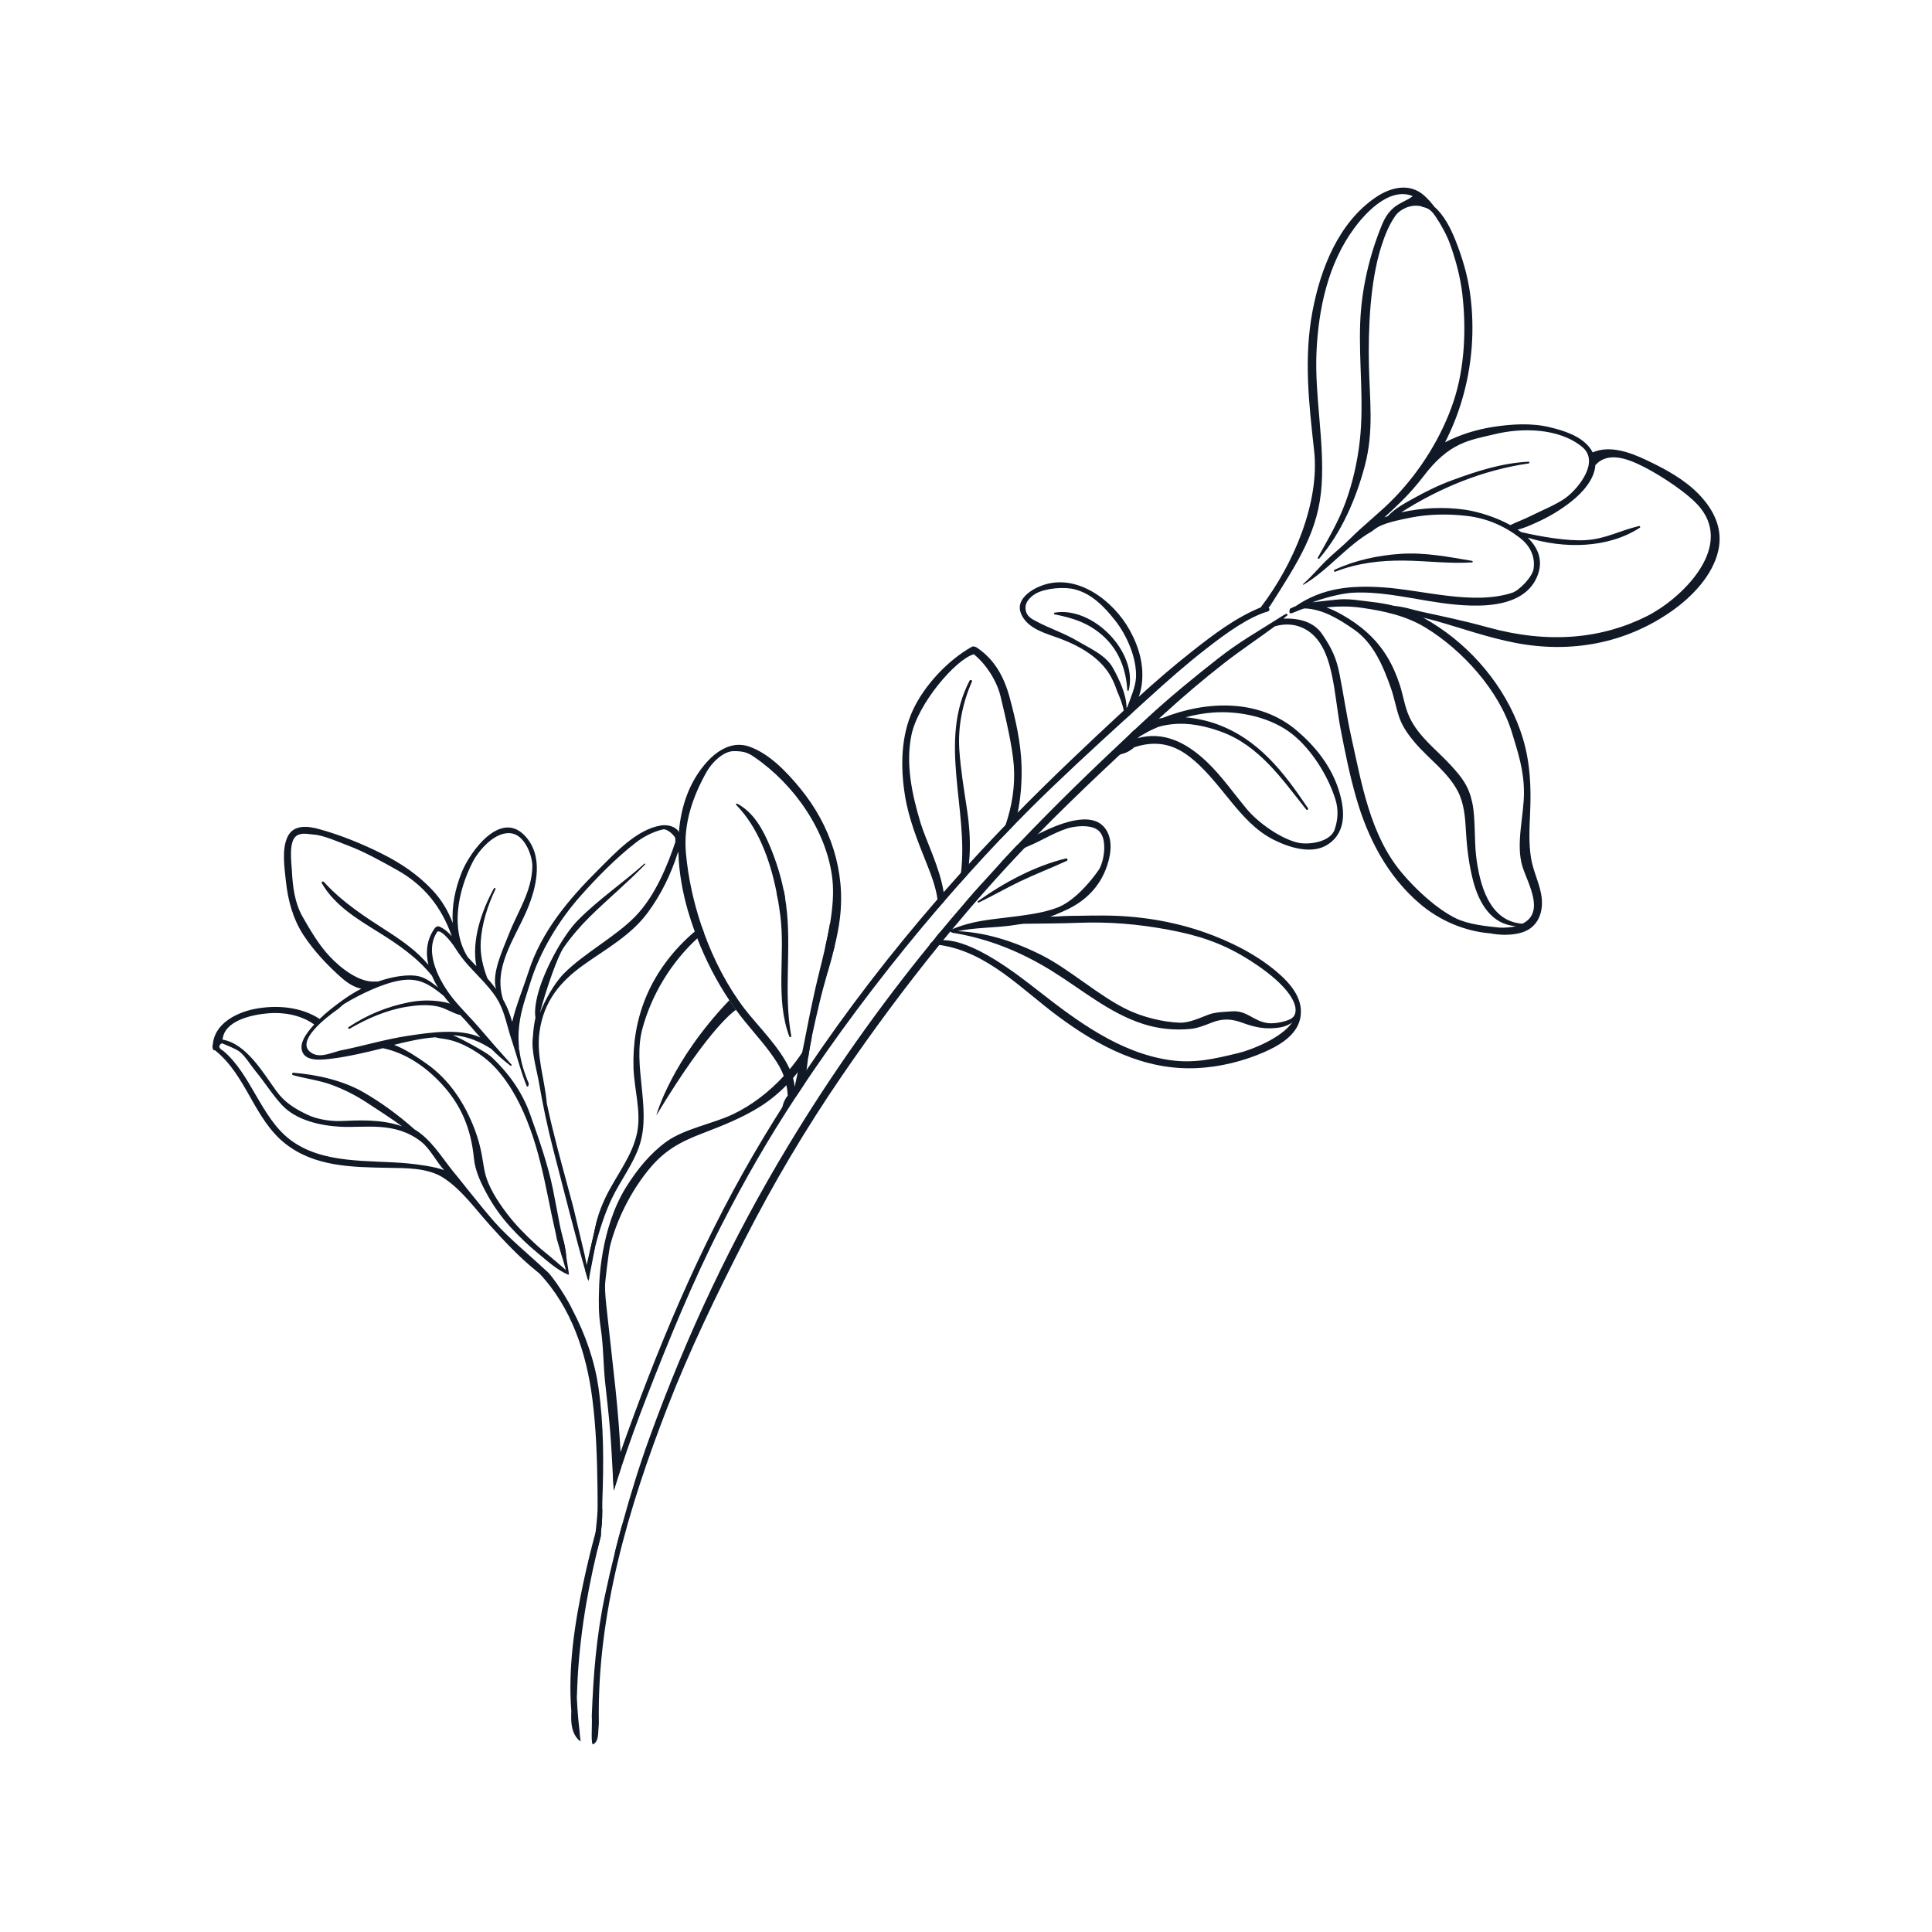 <?xml version="1.0" encoding="utf-8"?>
<!-- Generator: Adobe Illustrator 27.4.1, SVG Export Plug-In . SVG Version: 6.00 Build 0)  -->
<svg version="1.1" id="Layer_1" xmlns="http://www.w3.org/2000/svg" xmlns:xlink="http://www.w3.org/1999/xlink" x="0px" y="0px"
	 viewBox="0 0 500 500" style="enable-background:new 0 0 500 500;" xml:space="preserve">
<style type="text/css">
	.st0{fill:#111926;}
	.st1{fill:none;}
</style>
<g>
	<g>
		<g>
			<g>
				<path class="st0" d="M159.07,401.98c0.31-0.06,0.47-0.33,0.56-0.62c0.81-2.64,1.26-4.99,1.49-7.18
					C160.4,396.79,159.71,399.4,159.07,401.98z M176.22,216.4c-0.1-0.43-0.28-0.81-0.52-1.14c-0.96-1.4-2.88-1.9-4.63-1.63
					c-6.29,0.99-11.83,7.09-16.13,11.36c-7.68,7.64-14.86,16.08-18.18,26.57c-1.13,3.56-3.2,8.58-4.21,12.91
					c-0.5-1.82-1.16-3.56-2.03-5.21c-0.32-0.59-0.28-0.46-0.32-0.59c-2.66-8.34,3.03-15.73,6.17-23.13
					c2.54-5.97,4.47-14.13-0.66-19.38c-6.32-6.47-14.06,4.31-16.17,9.48c-1.73,4.23-2.66,8.81-2.37,13.23
					c-1.19-3.1-2.83-5.93-5.3-8.56c-3.71-3.94-8.14-6.93-12.96-9.34c-5.15-2.59-10.79-4.88-16.35-6.41
					c-2.8-0.77-6.49-1.24-8.07,1.86c-1.66,3.27-0.86,8.15-0.5,11.63c0.53,5,1.84,9.84,4.62,14.06c2.66,4.04,6.21,7.8,9.84,10.99
					c1.52,1.34,3.25,2.41,5.05,2.78c-1.66,0.85-3.26,1.84-4.78,2.94c-2.12,1.52-4.16,3.09-6,4.88c-4.84-3.19-11.3-3.68-16.88-2.57
					c-4.74,0.95-10.22,3.81-10.74,8.97c-0.04,0.15-0.06,0.28-0.06,0.4c-0.08,0.22-0.08,0.46,0.01,0.69c0.01,0.05,0.01,0.1,0.01,0.16
					c0.02,0.36,0.3,0.49,0.58,0.47c8.17,6.49,10.07,17.76,18.2,24.16c7.6,5.99,17.27,6.08,26.51,6.25
					c4.72,0.09,10.32-0.06,14.44,2.61c4.7,3.05,8.26,8.09,11.98,12.22c3.7,4.11,7.53,8.2,11.83,11.7c0.34,0.28,0.68,0.55,1.02,0.83
					c8.23,8.75,12.14,20.51,13.67,32.35c0.98,7.61,1.24,15.34,1.34,23.06c-0.01,1.97,0.07,3.95,0.01,5.91
					c-0.05,1.82-0.33,3.63-0.47,5.44c-0.04,0.48-0.07,0.97-0.07,1.45c-0.01,1.05-0.12,2.48,0.45,3.46c0.3-1.24,0.61-2.49,0.93-3.73
					c0.02-0.45,0.04-0.9,0.07-1.34c0.11-1.07,0.24-2.14,0.27-3.23c0.02-0.86,0.04-1.73,0.05-2.6c0.01-0.62,0.01-1.23,0.01-1.85
					c0.37-9.77,0.41-19.52-0.98-29.3c-0.97-6.79-3.25-13.6-6.84-20.41c-0.67-1.63-4.95-8.71-6.9-10.11
					c-3.93-3.7-9.59-8.36-13.16-12.41c-3.67-4.17-10.59-13.05-10.78-13.17c-3.1-3.88-5.72-8.32-10-10.87
					c-4.02-3.6-8.56-6.91-13.11-9.54c-5.3-3.06-12.01-4.59-18.24-5.08c-0.31-0.02-0.37,0.53-0.05,0.62
					c3.37,0.94,6.84,1.33,10.15,2.56c3.03,1.14,5.92,2.58,8.64,4.34c2.34,1.51,7.18,4.66,9.44,6.35
					c-5.43-1.91-11.29-1.55-15.82-1.37c-2.64,0.1-6.13-0.42-8.57-1.59c-3.33-1.57-5.98-3.2-8.12-6.15
					c-3.4-4.67-7.75-12.27-13.93-13.32c0.4-4.86,7.34-6.44,11.79-6.82c3.91-0.34,8.52,0.42,11.91,2.9
					c-0.21,0.23-0.42,0.46-0.62,0.71c-1.34,1.59-3.2,3.92-2.51,6.17c0.93,2.99,5.75,2.18,8.01,1.91c3.64-0.43,9.34-1.74,12.9-2.66
					c5.97,1.25,11.08,4.83,15.1,9.14c5.01,5.37,7.69,11.46,8.46,19.37c0.34,3.45,1.93,6.63,3.62,9.69c1.61,2.88,3.54,5.56,5.75,8
					c2.26,2.48,4.68,4.81,7.28,6.94c2.37,1.95,4.85,4.25,7.7,5.45c0.19,0.08,0.34-0.17,0.22-0.31c-0.24-0.29-0.49-0.57-0.75-0.83
					l-0.02-0.01l-4.58-3.92l-0.01,0c-0.32-0.26-0.65-0.52-0.97-0.79c-0.49-0.41-0.97-0.81-1.43-1.23c-0.2-0.18-0.4-0.36-0.6-0.55
					c-2.78-2.55-5.47-5.23-7.74-8.25c-2.36-3.13-4.79-6.81-5.66-10.7c-0.54-2.42-0.72-6-2.61-10.99
					c-2.57-6.75-6.56-12.88-12.54-17.06c-2.09-1.46-5.15-3.59-8.31-4.82c3.5-0.88,7.09-1.7,10.68-1.95c0.84,0.25,1.7,0.32,2.67,0.48
					c2.12,0.36,4.23,1.21,6.11,2.25c2.6,1.44,5.01,3.22,7,5.44c3.98,4.45,6.65,9.82,8.7,15.4c2.17,5.89,3.49,12.03,4.75,18.17
					c0.57,2.85,1.15,5.7,1.8,8.52c0.11,0.52,0.22,1.07,0.34,1.63l1.4,4.85l0,0.01c0.11,0.21,0.23,0.43,0.35,0.63
					c0.18,0.31,0.76,0.31,0.76-0.14c0-0.12,0-0.25-0.01-0.37c-0.04-1.29-0.31-2.61-0.62-3.93c-0.35-1.46-0.77-2.92-1.04-4.32
					c-0.61-3.13-1.18-6.27-1.81-9.39c-1.26-6.28-3.75-13.3-5.9-19.34c-2.06-5.79-5.63-10.77-10.19-14.97
					c-1.12-1.02-7.68-4.63-9.79-5.46c5.47,0.37,9.18,3.17,9.85,3.46c1.58,1.57,3.25,3.06,5.05,4.42c0.18,0.13,0.42-0.13,0.27-0.29
					c-2.96-3.29-5.35-5.99-8.22-9.36c-2.12-2.5-4.85-5.14-6.89-7.69c-3.41-4.24-7.5-11.76-4.32-16.93c0.53-1.82,3.78,2.03,4.96,3.96
					c0.8,1.3,2.1,3.02,3.12,4.16c2.27,2.53,5.51,5.6,7.37,8.46c2,3.1,2.56,6.32,3.6,9.73c0.1,0.34,0.21,0.68,0.32,1.02
					c0.06,0.19,0.12,0.37,0.19,0.56c1.23,3.74,2.35,8.14,3.82,11.69c0.1,0.23,0.36,0.11,0.43-0.13c0.11-0.44,0.12-0.47,0.07-0.61
					c-5.06-11.88-1.62-19.38,0.38-25.91c2.48-8.12,7.41-16.23,13.02-22.56c4.27-4.82,9.21-9.84,14.3-13.8
					c1.97-1.54,4.56-2.88,7.06-3.44c0.93-0.21,2.48,1.07,3.1,2.06c0.11,0.19,0.12,0.66,0.1,1.21c-1.87,5.55-5.1,13.92-10.49,19.37
					c-5.25,5.3-13.09,9.36-18.35,14.65c-2.61,2.63-5.03,7.18-6.23,10.26c1.51-5.8,4.56-14.7,6.18-17c2.01-2.87,4.3-5.54,6.8-8
					c4.67-4.6,9.7-8.76,14.26-13.48c0.12-0.13-0.04-0.33-0.18-0.21c-5.59,5.01-11.86,9.24-17.16,14.59
					c-4.15,4.17-9.14,13.69-10.57,19.77c-0.67,2.86-0.63,4.57-0.46,5.46c-0.35,1.6-0.57,3.23-0.65,4.87
					c-0.56,3.57,0.95,8.48,1.55,11.96c1,5.85,2.23,11.67,3.72,17.42c3,11.59,5.57,21.89,8.86,33.39c0.01,0.06,0.05,0.11,0.1,0.13
					c0.07,0.04,0.16,0.04,0.22,0c0.06-0.04,0.1-0.11,0.08-0.21c0-0.04-0.01-0.08-0.02-0.12v0c-0.19-1.15-0.39-2.3-0.62-3.45v0
					c-0.16-0.84-0.33-1.69-0.51-2.53l-2.91-12.25c-1.35-5.16-2.8-10.29-4.14-15.46c-0.99-3.82-1.94-7.66-2.75-11.53
					c-0.52-6.23-2.79-12.27-1.87-18.64c1.12-7.74,5.24-12.82,11.45-17.24c5.82-4.15,12.19-7.6,16.53-13.47
					c3.46-4.67,6.05-10.01,7.8-15.54c0.04-0.03,0.09-0.06,0.12-0.1c0.64-0.59,0.81-2,0.78-3.05c0.05-0.19,0.1-0.36,0.14-0.54
					C176.54,216.73,176.4,216.51,176.22,216.4z M61.84,272.05c1.58,1.15,2.99,3.58,4.23,5.08c2.42,2.91,4.4,6.18,6.99,8.94
					c3.6,3.82,9.74,5.25,15.03,5.53c6.47,0.34,14.06-1.45,20.87,3.84c2.33,1.81,4,5.25,5.97,7.39c-2.24-0.88-6.8-1.49-9.27-1.73
					c-10.1-0.98-22.15,0.37-30.72-6.26c-7.42-5.73-10.07-17.02-17.2-22.9c-2.01-1.15-0.31-1.95-0.27-1.94
					C58.42,270.41,61.01,271.44,61.84,272.05z M116.45,259.74c-0.85-0.28-1.72-0.46-2.45-0.56c-2.71-0.4-5.5-0.31-8.19,0.22
					c-5.64,1.11-10.84,3.24-15.61,6.43c-0.23,0.16,0.02,0.57,0.27,0.42c4.44-2.62,9.66-4.88,14.77-5.69
					c2.61-0.42,5.34-0.65,7.95-0.11c2.12,0.43,3.94,1.8,5.95,2.25c0.93,0.99,1.86,1.98,2.74,3.02c0.8,0.94,1.61,1.87,2.44,2.78
					c-5.31-2.47-13.23-1.26-18.74-0.43c-6.02,0.9-11.84,2.71-17.78,3.86c-0.25,0.08-0.51,0.17-0.75,0.24
					c-2.27,0.64-4.82,1.72-6.85,0.01c-3.4-2.88,3.83-8.64,7.41-11.13c0.63-0.59,1.21-1.09,1.62-1.34c3.93-2.37,9.89-5.26,14.45-5.99
					c4.71-0.77,7.51,1.02,11.17,4.03C115.36,258.44,115.89,259.1,116.45,259.74z M113.75,239.81c-0.43-0.2-0.96,0.03-1.22,0.39
					c-2.14,2.95-2.41,6.28-1.66,9.51c-2.83-3.43-6.57-6.1-10.35-8.54c-6-3.86-11.86-7.61-16.71-12.94
					c-0.23-0.26-0.73,0.02-0.53,0.34c3.38,5.84,9.24,9.3,14.83,12.78c5.14,3.2,9.96,6.55,13.7,11.21c0.44,1.04,0.96,2.06,1.55,3.02
					c-1.24-1.03-2.49-2.03-4.15-2.68c-1.92-0.74-4.83-0.46-6.82-0.1c-1.37,0.26-2.71,0.61-4.02,1.04c-0.73,0.29-0.78,0.14-1.03,0.17
					c-4.33,0.43-9.2-3.52-11.93-6.4c-2.81-2.96-5.02-6.72-7.07-10.31c-2.09-3.66-2.58-7.77-2.8-12.01c-0.11-1.99-0.87-7.41,1.1-8.91
					c1.33-1.02,3.13-0.48,4.5-0.4c2.63,0.15,6.92,2.11,8.85,2.82c4.21,1.55,8.88,4.18,12.8,6.37c6.97,3.89,11.51,9.62,14.14,17.13
					C116.06,241.31,115.07,240.42,113.75,239.81z M128.37,255.94c-0.71-0.94-1.46-1.85-2.23-2.74c-1.15-3-1.91-6.09-1.73-9.45
					c0.27-4.69,1.8-9.42,3.82-13.65c0.1-0.23-0.28-0.43-0.4-0.2c-3.26,5.96-5.82,13.48-4.55,20.16c-0.74-0.79-1.49-1.57-2.23-2.36
					c-4.59-7.32-2.49-17.19,1.24-24.54c1.59-3.12,6.03-8.35,10.33-7.44c3.27,0.69,5.21,5.79,5.15,8.6
					c-0.15,6.5-3.86,11.68-6.14,17.6C130.12,245.81,127.19,251.87,128.37,255.94z M134.3,271.84c-0.08-0.32-0.16-0.64-0.24-0.97
					C134.2,271.13,134.29,271.44,134.3,271.84z M207.58,272.44c-0.99,1.48-2.06,2.9-3.2,4.27c-0.5,0.6-1.01,1.18-1.54,1.76
					c-3.81,4.14-8.31,7.6-13.2,9.92c-5.06,2.4-12.57,3.75-17.14,7.05c-4.29,3.1-7.57,7.19-10.4,11.68
					c-6.83,10.89-7.02,25.19-7.05,26.08c-0.13,3.92-0.17,6.71,0.42,10.54c0.7,4.57,0.65,9.25,1.12,13.85
					c0.45,4.35,1,8.69,1.34,13.06c0.29,3.68,0.47,7.36,0.67,11.04c0.07,1.2,0.13,2.4,0.21,3.61c0.01,0.16,0.02,0.31,0.03,0.47
					c0.62-2.04,1.28-4.07,1.95-6.09c-0.06-1.3-0.12-2.58-0.19-3.87c-0.3-5.37-0.71-10.65-1.28-16.07
					c-0.73-6.87-1.44-12.95-2.18-19.81c-0.29-2.66-0.61-5.05-0.54-7.67c0.03-0.63,0.78-7.28,1.27-9.78
					c1.77-6.87,5.24-13.79,9.65-19.34c4.22-5.33,8.32-7.56,14.53-9.93c5.06-1.94,10.15-3.96,14.76-6.88c2.45-1.55,4.7-3.41,6.74-5.5
					c0.59-0.6,1.15-1.22,1.7-1.86c0.42-0.49,0.84-0.99,1.24-1.51c0.96-1.23,1.86-2.51,2.68-3.84c0.26-1.8,0.59-3.59,0.95-5.38
					C209.34,269.67,208.5,271.07,207.58,272.44z M181.56,239.66c-0.6,0.46-1.18,0.93-1.76,1.42c-5.46,4.62-9.92,10.43-12.65,17.02
					c-2.4,5.82-3.41,12.02-3.2,18.29c0.17,5.44,2,11.14,0.97,16.56c-1.18,6.17-5.48,11.26-8.16,16.83c-0.95,1.98-1.7,3.91-2.24,5.84
					v0.01l-0.01,0.03v0l-0.63,2.75c0-0.01,0.01-0.01,0.02-0.02c-0.41,2.51-2.2,7.83-1.43,9.86c0.18,0.48,0.45-0.54,0.47-0.61
					c0.27-1.45,0.59-2.92,0.95-4.4l0.01-0.07c1.12-4.58,2.64-9.17,4.38-12.87c2.23-4.72,5.72-9.14,7.3-14.13
					c2.98-9.44-1.93-20.42,0.68-29.98c2.39-8.81,7.43-17.1,14.21-23.36c0.55-0.51,1.12-1.01,1.69-1.49
					C181.95,240.8,181.75,240.23,181.56,239.66z M214.82,238.88c-0.35,2.15-0.81,4.32-1.29,6.45c0.32,2.09,0.58,4.16,0.67,6.23
					c0.62-2.18,1.24-4.36,1.77-6.56C215.75,242.93,215.37,240.88,214.82,238.88z M202.86,230.58c-0.63,0.08-1.27,0.17-1.9,0.28
					c0.13,0.62,0.24,1.24,0.35,1.86c0.63-0.13,1.26-0.25,1.87-0.33C203.1,231.79,202.98,231.18,202.86,230.58z"/>
			</g>
		</g>
		<g>
			<g>
				<path class="st0" d="M439.76,128.02c-3.72-3.9-8.7-6.59-13.52-8.88c-4.22-2.01-9.57-4.03-14.05-2.06
					c-0.25-0.49-0.57-0.98-0.97-1.46c-2.42-2.91-6.63-4.21-10.17-5.06c-4.71-1.14-9.87-0.81-14.61-0.08
					c-4.33,0.67-8.56,1.99-12.46,3.98c1.74-3.37,3.17-6.91,4.3-10.66c2.73-9.07,3.47-18.68,2.15-28.05
					c-0.66-4.67-2.03-9.24-3.78-13.62c-1.16-2.92-2.88-6.39-5.41-8.59c-0.76-1.02-1.61-1.96-2.5-2.79
					c-3.83-3.58-8.88-2.31-12.78,0.37c-9.6,6.58-14.22,18.48-16.29,29.46c-2.28,12.12-0.93,23.88,0.42,35.98
					c1.5,13.42-5.26,29.42-13.82,40.63c-6.59,2.71-12.27,7.06-17.85,11.45c-4.72,3.71-9.26,7.64-13.7,11.67
					c-1,0.9-1.99,1.81-2.98,2.72c-0.06,0.06-0.13,0.11-0.19,0.18c-0.24,0.22-0.49,0.45-0.73,0.68c-0.06,0.06-0.12,0.11-0.18,0.17
					c-9.24,8.56-18.42,17.24-27.25,26.22c-1.05,1.06-2.09,2.13-3.13,3.2c-0.92,0.95-1.83,1.9-2.74,2.86
					c-2.27,2.39-4.53,4.8-6.76,7.24c-0.68,0.75-1.36,1.5-2.04,2.25c-1.51,1.67-3.01,3.36-4.49,5.05c-0.54,0.61-1.07,1.23-1.6,1.84
					c-12.18,14.03-23.53,28.79-33.89,44.2c-2.12,3.15-4.2,6.34-6.24,9.55c-1.66,2.62-3.3,5.26-4.9,7.92
					c-14.65,24.27-25.71,50.14-35.34,76.74c-0.56,1.55-1.12,3.1-1.65,4.66c-0.68,1.96-1.35,3.92-1.99,5.89
					c0.07,1.2,0.13,2.4,0.21,3.61c0.01,0.16,0.02,0.31,0.03,0.47c0.62-2.04,1.28-4.07,1.95-6.09c1.99-6.02,4.16-11.96,6.42-17.8
					c5.69-14.68,12.1-30.36,19.28-44.39c6.31-12.35,12.29-22.71,19.57-33.78c0.72-1.09,1.45-2.19,2.19-3.3
					c0.73-1.1,1.48-2.2,2.25-3.32c9.7-14.17,20.67-28.48,32.28-42.03c0.56-0.66,1.13-1.31,1.69-1.96c1.26-1.45,2.52-2.89,3.79-4.33
					c0.69-0.78,1.38-1.55,2.07-2.32c2.8-3.11,5.63-6.18,8.47-9.17c1.28-1.35,2.57-2.68,3.85-4c1.45-1.48,2.89-2.94,4.34-4.38
					c7.42-7.37,15.91-15.2,23.97-22.54c0.72-0.65,1.43-1.3,2.14-1.95c1.32-1.2,2.61-2.38,3.89-3.54c5.1-4.64,9.83-8.83,15.28-13.07
					c5.26-4.08,10.72-8.03,15.88-9.57c0.49-0.14,0.39-0.73,0.16-1.04c0.11-0.11,0.26-0.2,0.35-0.34
					c7.27-11.45,12.65-19.53,13.37-31.51c0.69-11.4-1.85-22.83-1.34-34.27c0.5-11.14,3-22.83,9.72-31.95
					c2.32-3.16,8.8-10.94,15.19-8.36c-2.03,1.75-5.63,1.8-7.89,7.23c-3.39,8.16-5.41,17.03-5.72,25.72
					c-0.37,10.13,1.04,20.28-0.1,30.39c-0.62,5.46-1.81,10.78-3.7,15.94c-1.85,5.06-4.57,9.61-7.17,14.3
					c-0.12,0.23,0.23,0.4,0.38,0.22c5.8-6.76,9.55-15.54,11.81-24.07c2.35-8.93,1.24-16.91,1.04-26.05
					c-0.2-9.39,0.31-21.47,3.16-30.51c0.9-2.85,1.98-5.63,3.68-8.06c1.19-1.69,3.92-3.01,6.36-2.53c0.09,0.02,0.18,0.01,0.26,0
					c0.1,0.07,0.21,0.14,0.32,0.2c1.65,0.31,2.4,0.92,3.5,2.54c1.37,2.03,2.83,4.68,3.67,6.96c1.5,4.13,2.73,8.71,3.23,13.07
					c1.04,9.07,0.62,18.94-2.21,27.59c-3.03,9.23-8.67,18.22-15.38,25.15c-3.68,3.8-7.85,6.95-11.58,10.7
					c-1.65,1.67-4.61,4.06-6.27,5.73c-1.88,1.88-3.69,4.06-5.68,5.79c-0.11,0.1-0.11,0.21-0.08,0.31
					c6.44-3.72,11.17-10.07,17.67-13.79c0.74-0.56,1.46-1.08,2.05-1.37c2.18-1.08,5.76-1.79,8.14-2.26
					c4.75-0.93,9.73-0.99,14.53-0.43c5.1,0.6,9.65,2.55,13.75,5.71c2.05,1.58,4.04,4.27,3.5,7.98c-0.31,2.1-3.71,5.59-5.49,6.18
					c-10.12,3.34-23.23-0.72-33.56-1.39c-8.23-0.54-15.55,0.12-22.51,4.86c-0.49,0.2-0.97,0.41-1.43,0.65
					c-0.13,0.07-0.17,0.29-0.14,0.52c-0.11,0.14-0.11,0.31-0.05,0.45c0,0.01,0,0.01,0,0.02c0.1,0.19,0.31,0.31,0.55,0.21
					c1.06-0.36,2.52-1.09,3.38-1.25c4.66,0.14,9,2.83,12.82,5.49c5.03,3.5,7.54,9.53,9.53,15.21c0.88,2.51,1.3,5.15,2.19,7.64
					c0.85,2.39,2.41,4.53,4.04,6.44c3.62,4.24,8.4,7.49,11.05,12.52c1.66,3.16,1.93,6.95,2.12,10.45c0.24,4.25,0.77,8.57,1.84,12.7
					c1.55,5.98,4.87,11.41,11.11,11.77c-1.33,0.35-2.74,0.43-4.18,0.39c-3.43-0.35-8.14-0.81-11.45-2.44
					c-5.04-2.5-10.46-7.58-14.03-11.87c-8.1-9.7-10.3-23.02-12.98-35.07c-1.11-4.98-2-11.02-2.99-16.03
					c-0.84-4.32-1.98-6.74-4.45-10.43c-2.22-3.32-6-4.27-10.07-4.14c-0.14,0,1.15-0.92,1.02-0.91c-0.03-0.52-0.47-0.32-1.01,0.02
					c-7,4.46-11.25,6.73-17.1,11.32c-6.17,4.84-12.49,10.01-18.25,15.34c-1.09,1.01-2.18,2.02-3.27,3.04
					c-0.35,0.32-0.69,0.64-1.04,0.97c-9.84,9.21-19.59,18.67-28.86,28.4c-0.2,0.21-0.39,0.41-0.59,0.62c-1.42,1.49-2.82,3-4.23,4.52
					c-1.36,1.48-2.72,2.97-4.06,4.47l0,0c-1.84,2.04-3.65,4.1-5.45,6.18c-0.01,0.01-0.01,0.01-0.02,0.02
					c-2.06,2.38-4.09,4.78-6.1,7.21c-0.35,0.42-0.7,0.84-1.04,1.26c-0.39,0.47-0.77,0.93-1.15,1.41c-0.16,0.19-0.31,0.38-0.47,0.58
					c-13.32,16.35-25.61,33.77-36.6,51.98c-14.65,24.28-26.29,49.08-35.93,75.68c-2.48,6.82-4.83,14.4-6.91,21.98
					c-0.72,2.61-1.41,5.23-2.05,7.81c-0.91,3.66-1.75,7.26-2.48,10.73c-2.28,10.67-3.05,20.85-3.45,31.36
					c0.17,2.19-0.4,8.26,0.51,7.26c1.35-0.96,1.06-2.55,1.32-5.42c-0.52-28.27,7.65-55.69,17.77-81.78
					c5.69-14.67,12.71-29.15,19.89-43.19c7.55-14.78,15.85-28.8,25.22-42.49c7.99-11.67,16.36-22.99,25.23-33.91
					c0.33-0.4,0.66-0.81,0.99-1.21c0.62-0.76,1.24-1.52,1.87-2.27c0.15-0.19,0.31-0.38,0.47-0.56c6-7.22,12.24-14.25,18.73-21.06
					c1.12-1.17,2.24-2.33,3.37-3.49c1.27-1.31,2.56-2.6,3.86-3.9c5.7-5.67,11.53-11.25,17.42-16.74c1.52-1.42,3.05-2.84,4.58-4.25
					c0.13-0.13,0.27-0.25,0.41-0.38c1.7-1.57,3.4-3.13,5.11-4.69c0.37-0.34,0.74-0.68,1.12-1.02c5.11-4.65,10.35-9.14,15.8-13.38
					c4.27-3.32,8.77-6.31,13.12-9.52c2.22-0.64,4.57-0.65,6.77,0.23c5.04,2.04,6.92,7.44,7.96,12.31c1.01,4.69,1.39,9.5,2.3,14.21
					c1.14,5.88,2.31,11.71,3.96,17.47c3.01,10.53,8.05,20.35,16.48,27.55c5.07,4.34,11.58,7.16,18.26,7.7
					c2.53,0.48,5.14,0.53,7.59-0.06c4.89-1.16,6.44-5.65,5.56-10.22c-0.61-3.15-2.09-6.04-2.6-9.23c-0.63-3.88-0.4-7.83-0.23-11.74
					c0.29-6.51,0.03-12.8-1.84-19.09c-3.47-11.64-11.7-22.13-21.72-28.85c-1.31-0.88-2.69-1.74-4.13-2.54
					c1.11,0.28,2.21,0.56,3.32,0.87c6.87,1.96,13.53,4.33,20.55,5.68c14.28,2.76,28.44,0.2,40.42-8.19
					c5.28-3.71,10.67-9.26,12.11-15.75C445.94,136.84,443.56,132,439.76,128.02z M379.25,131.93c-5.49-0.81-11.2-0.53-16.62,0.67
					c10.01-6.38,21.23-10.97,33.01-12.67c0.29-0.04,0.21-0.45-0.07-0.44c-6.99,0.37-13.27,2.41-19.79,4.81
					c-3.47,1.27-6.77,2.9-9.99,4.69c-2.39,1.33-4.79,2.6-6.63,4.59c-0.29,0.1-0.59,0.21-0.88,0.32c1.51-1.37,3.02-2.77,4.47-4.22
					c2-1.98,3.83-4.06,5.5-6.23c6.83-9.09,12.03-9.49,18.56-11.08c7.02-1.71,16.6-1.64,22.6,3.25c4.72,3.83-0.89,10.66-3.94,13.02
					c-2.36,1.83-6.55,3.49-9.21,4.84c-1.75,0.89-3.62,1.55-5.38,2.41C386.97,133.74,382.39,132.4,379.25,131.93z M368.9,162.41
					c9.57,5.81,19.11,16.36,22.37,27.11c1.65,5.43,3.08,9.7,3.13,15.41c0.06,6.08-2.24,13.56-0.35,19.46
					c1.42,4.42,5.86,11.72-0.04,14.66c-8.74-0.56-11.14-10.47-11.99-17.5c-0.49-4.03-0.15-9.87-1-13.84
					c-0.92-4.29-2.61-6.44-5.55-9.66c-3.74-4.07-8.35-7.38-10.73-12.52c-1.2-2.59-1.6-5.61-2.49-8.33
					c-0.83-2.53-1.89-5.01-3.29-7.29c-2.9-4.75-6.93-8.18-11.76-10.89c-1.26-0.71-2.58-1.35-3.9-1.82c2.96-0.32,6.04-0.34,8.97,0.08
					C358.15,158.11,363.85,159.34,368.9,162.41z M426.3,159.42c-11.68,5.89-25.45,7.3-41.27,2.93c-5.88-1.63-11.06-2.71-17.02-4.01
					c-3.25-0.71-3.92-1.17-7.3-1.56c-1.49-0.41-4.09-0.83-5.58-0.99c-3.22-0.35-6.15-0.98-9.38-0.59c-0.88,0.1-5.16,0.54-6.08,0.67
					c2.59-1,7.39-2.31,10.34-2.47c6.45-0.36,12.98,1.02,19.31,2.07c8.23,1.36,24.18,3.72,28.44-6.14c1.76-4.09,0.38-7.49-2.38-10.18
					c9.37,2.91,20.75,2.8,29.01-2.58c0.21-0.13,0.05-0.5-0.19-0.44c-5.06,1.19-8.53,3.3-13.74,3.65
					c-4.79,0.32-11.89-0.93-16.79-2.08c-0.3-0.22-0.6-0.43-0.91-0.64c1.7-0.37,3.4-1.18,4.84-1.82c3.27-1.46,6.37-3.31,9.16-5.54
					c2.88-2.29,5.91-5.73,6.11-9.31c3.35-3.78,8.73-1.53,12.79,0.55c4.13,2.12,11.5,6.85,14.42,10.53
					C448.59,142.16,434.83,155.12,426.3,159.42z M149.32,438.57c0.34-12.51,2.28-25,5.24-37.27c0.3-1.24,0.61-2.49,0.93-3.73
					c0.02-0.45,0.04-0.9,0.07-1.34c0.11-1.07,0.24-2.14,0.27-3.23c0.02-0.86,0.04-1.73,0.05-2.6c-0.59,1.99-1.16,3.99-1.7,5.99
					c-1.17,4.31-2.24,8.65-3.17,13.02c-2.31,10.81-4.03,22.21-3.16,33.33c-0.02,0.6-0.03,1.19-0.03,1.79
					c0.02,2.02,0.33,4.05,1.75,5.58c0.23,0.25,0.49,0.39,0.73,0.55c-0.29-1.38-0.2-1.96-0.39-3.39
					C149.6,444.94,149.16,438.8,149.32,438.57z"/>
			</g>
		</g>
		<g>
			<path class="st0" d="M380.97,145.55c-5.78,0.39-11.73-0.41-17.53-0.47c-6.12-0.07-12.13,0.62-17.86,2.87
				c-0.31,0.12-0.51-0.34-0.21-0.48c5.35-2.49,11.26-3.75,17.14-4.14c6.24-0.41,12.32,0.78,18.45,1.82
				C381.18,145.18,381.22,145.53,380.97,145.55z"/>
		</g>
		<g>
			<path class="st0" d="M292.34,163.03c-4.19-7.53-13.5-14.74-22.53-11.56c-2.83,1-7.03,3.6-5.61,7.24
				c1.61,4.11,6.66,5.24,10.38,6.65c5.03,1.92,10.25,4.93,12.91,9.74c0.62,1.13,1.15,2.34,1.55,3.61c0.7,1.62,1.45,3.39,1.78,5.18
				c0.11,0.64,0.18,1.28,0.16,1.92c0,0.18-0.01,0.35-0.02,0.52c0.72-0.65,1.43-1.3,2.14-1.95c0.58-1.33,1.17-2.68,1.63-4.08
				c0.33-1,0.6-2.02,0.74-3.07C296.16,172.23,294.77,167.41,292.34,163.03z M291.72,183.1c-0.06,0.14-0.11,0.28-0.17,0.42
				c0-0.1,0-0.21,0-0.31c-0.04-3.6-1.93-7.39-3.43-10.18c-1.86-3.48-5.95-5.16-9.27-7.14c-3.49-2.08-7.28-3.25-10.82-5.18
				c-0.89-0.49-2.45-1.14-2.63-3.16c-0.18-2.02,1.78-3.46,2.83-4.02c2.55-1.35,7.32-1.72,10.02-0.98c4.42,1.18,7.63,4.57,10.37,8.06
				c3.05,3.87,5.6,9.76,5.38,14.7c-0.1,2.35-1.47,5.53-2.28,7.74C291.73,183.06,291.73,183.08,291.72,183.1z M346.35,204.12
				c-1.98-6.01-6-11.03-10.78-15.08c-9.73-8.25-23.35-7.74-34.66-3.25c-0.32,0.05-0.66,0.11-1.02,0.19
				c-2.19,0.46-4.8,1.42-6.08,3.11c-0.08-0.07-0.16-0.14-0.24-0.2c-0.35,0.32-0.69,0.64-1.04,0.97c0.19,0.24,0.3,0.53,0.33,0.84
				c0.22,2.19-2.41,3.7-4.29,5c0.11,0.05,0.23,0.06,0.33,0c0.25-0.18,0.56-0.3,0.88-0.41c0.43-0.14,0.9-0.24,1.29-0.38
				c0.69-0.25,1.34-0.63,1.93-1.06c0.19-0.13,0.35-0.28,0.51-0.44c4.8-1.61,9.29-1.23,13.69,1.95c4.42,3.19,7.93,7.88,11.36,12.05
				c3.16,3.85,6.5,7.61,10.99,9.88c4,2.02,10.03,4,14.17,1.21C348.67,215.19,348.03,209.18,346.35,204.12z M345.41,214.66
				c-1.12,3.34-6.89,4.09-9.7,3.38c-4.52-1.13-10.14-5.2-12.97-8.57c-3.28-3.92-6.63-8.7-10.34-12.24
				c-5.44-5.19-11.37-8.04-18.03-6.18c-0.12,0.03-0.24,0.07-0.36,0.1c0.1-0.08,0.4-0.26,0.77-0.48c0.89-0.51,2.23-1.23,2.48-1.4
				c0.8-0.39,1.62-0.76,2.44-1.12c1.23-0.39,2.52-0.6,3.76-0.73c4.19-0.45,8.56,0.49,12.48,1.91c9.95,3.6,15.81,12.26,22.12,20.18
				c0.23,0.3,0.63-0.08,0.43-0.37c-6.31-9.36-12.81-17.91-23.84-21.83c-2.43-0.85-5.16-1.44-7.85-1.67
				c2.33-0.63,4.72-1.06,7.17-1.24c7.02-0.5,15.03,1.31,20.43,5.56c4.99,3.94,9.28,10.77,11.19,16.88
				C346.41,209.46,346.31,211.98,345.41,214.66z"/>
		</g>
		<g>
			<path class="st0" d="M272.93,159c4.92,0.95,9.09,2.34,12.82,5.84c3.89,3.64,5.69,8.54,5.99,13.75c0,0.2,0.31,0.3,0.37,0.07
				c2.47-9.88-9.25-21.79-19.16-20.11C272.74,158.58,272.7,158.95,272.93,159L272.93,159z"/>
		</g>
		<g>
			<path class="st0" d="M242.98,243.39c-0.01,0.02-0.02,0.04-0.04,0.07c-0.2,0.31-0.5,0.68-0.84,0.95c-0.42,0.33-0.92,0.52-1.4,0.31
				c-0.07-0.03-0.13-0.1-0.13-0.18c-0.01-0.04,0-0.07,0.02-0.1c0.11-0.2,0.27-0.35,0.45-0.48c0.32-0.25,0.68-0.43,0.91-0.79
				c0.13-0.21,0.21-0.42,0.24-0.62c0.34-0.42,0.69-0.84,1.04-1.26C243.39,241.99,243.34,242.76,242.98,243.39z"/>
			<path class="st0" d="M246.36,236.57c-0.03,0.05-0.06,0.1-0.1,0.16c-0.11,0.05-0.21,0.08-0.26,0.05c0.07,0.01,0.14,0,0.2-0.06
				C246.26,236.68,246.31,236.62,246.36,236.57z"/>
			<path class="st0" d="M254.8,227.88c-1.74,2.23-3.62,4.35-5.45,6.18C251.14,231.98,252.96,229.92,254.8,227.88z"/>
			<path class="st0" d="M263.38,210.28c-0.21,1-0.45,1.99-0.73,2.98c-1.28,1.32-2.57,2.65-3.85,4c0.54-1.24,1.03-2.5,1.45-3.78
				c1.66-4.91,2.49-10.04,2.13-15.25c-0.35-5.19-2.23-12.91-3.43-17.98c-0.93-3.87-3.58-8.22-6.92-10.93
				c-4.71,1.31-14.47,12.79-16.15,20.91c-1.55,7.53,0.16,15.4,2.35,22.71c1.34,4.44,4.97,11.49,5.99,17.94
				c0.12,0.74,0.21,1.48,0.24,2.2c-0.56,0.65-1.13,1.31-1.69,1.96c0.01-0.77-0.05-1.54-0.15-2.32c-0.44-3.27-1.74-6.57-2.84-9.33
				c-2.31-5.77-4.65-11.55-5.61-17.72c-1.13-7.23-1.04-15.21,2.12-21.97c2.98-6.38,9.03-12.83,15.18-16.29
				c0.42-0.24,0.97-0.06,1.33,0.18c4.63,3.1,7.07,7.62,8.51,12.96c1.55,5.73,2.9,11.74,3.07,17.69
				C264.47,202.29,264.2,206.34,263.38,210.28z"/>
		</g>
		<g>
			<path class="st0" d="M246.36,236.57c-0.03,0.05-0.06,0.1-0.1,0.16c-0.11,0.05-0.21,0.08-0.26,0.05c0.07,0.01,0.14,0,0.2-0.06
				C246.26,236.68,246.31,236.62,246.36,236.57z"/>
			<path class="st0" d="M251.53,176.41c-2.44,5.57-3.66,11.64-3.25,17.73c0.35,5.14,1.21,10.19,1.97,15.28
				c0.68,4.54,1.03,9.39,0.5,14.16c-0.1,0.95-0.24,1.91-0.43,2.85c-0.69,0.77-1.38,1.55-2.07,2.32c0.2-0.97,0.35-1.95,0.46-2.92
				c1.97-16.42-5.97-34.03,2.22-49.68C251.12,175.79,251.7,176.02,251.53,176.41z"/>
		</g>
		<g>
			<path class="st0" d="M286.15,225.05c-1.84,4.67-5.3,8.07-9.79,10.25c-0.83,0.4-1.67,0.77-2.53,1.12c0,0,0,0-0.01,0
				c-0.78,0.31-1.57,0.61-2.37,0.87c0,0,0,0-0.01,0c-0.32,0.11-0.65,0.22-0.97,0.32c0,0-0.01,0-0.01,0c-2,0.62-4.04,1.12-6.09,1.49
				c-1.03,0.19-2.07,0.35-3.11,0.48c-4.34,0.55-9.11,0.48-13.44,1.41h0c-0.46,0.09-0.91,0.2-1.36,0.32c-0.01,0-0.03,0-0.04,0
				c-0.23,0.04-0.41-0.1-0.47-0.27c-0.07-0.17-0.01-0.37,0.21-0.46c0.09-0.03,0.17-0.07,0.25-0.1c3.86-1.58,7.09-2.17,11.31-2.69
				c6.82-0.84,11.75-1.31,15.94-2.91c4.01-1.53,8.14-6.08,10.64-9.67c1.36-1.96,2.41-7.77,0.21-10.05
				c-1.65-1.71-5.11-1.45-7.11-1.06c-3.27,0.64-7.52,3.27-10.58,4.59c-0.55,0.24-1.12,0.49-1.69,0.74
				c-1.82,0.82-3.65,1.74-5.15,2.99c-0.39,0.32-0.76,0.65-1.14,0.99c1.4-1.52,2.81-3.02,4.23-4.52c1.57-0.97,3.21-1.85,4.84-2.66
				c0.19-0.1,0.39-0.2,0.6-0.3c4.54-2.27,14.07-6.68,17.68-1.3C288.22,217.64,287.39,221.9,286.15,225.05z"/>
		</g>
		<g>
			<path class="st0" d="M336.42,263.88c-1.08,4.27-5.59,6.81-9.32,8.44c-5.4,2.36-11.46,3.83-17.34,4.11
				c-13.6,0.64-25.39-5.57-36.02-13.48c-9.66-7.17-18.23-16.62-30.65-18.41c-0.31-0.04-0.62-0.09-0.94-0.12
				c-0.01,0-0.03,0-0.04-0.01c-0.44-0.09-0.47-0.76-0.07-0.86c0.31-0.07,0.62-0.12,0.95-0.16c0.36-0.05,0.72-0.07,1.1-0.07
				c7.77-0.01,18.71,8.46,24.68,13.14c9.98,7.81,20.94,15.97,33.88,17.88c6.43,0.94,11.52-0.28,17.84-1.81
				c3.65-0.88,11.21-3.99,13.89-7.89c0.31-0.46,0.56-0.93,0.73-1.42c0.2-0.58,0.27-1.18,0.24-1.78
				c-0.32-5.42-9.45-11.45-13.03-13.61c-6.51-3.95-12.54-5.84-20.01-7.23c-7.87-1.46-15.18-2.07-23.16-1.78
				c-4.7,0.18-9.45,0.19-14.15,0.25c-0.16,0-0.37,0.01-0.62,0.01c-2.99,0.11-11.5,0.71-13.24,0.66c-0.3,0-0.29-0.49,0-0.52
				c2.79-0.22,5.73-0.72,8.51-1.13c2.85-0.43,5.75-0.53,8.62-0.68h0.04c1.04-0.05,2.08-0.1,3.13-0.15c0,0,0,0,0.01,0
				c2.82-0.12,5.65-0.22,8.47-0.27c1.88-0.04,3.75-0.06,5.63-0.05c8.86,0.02,17.89,1.41,26.25,4.37
				c6.59,2.33,13.07,5.56,18.46,10.05C333.95,254.46,337.72,258.73,336.42,263.88z"/>
		</g>
		<g>
			<path class="st0" d="M336.29,260.38c-0.11-0.48-1.02-0.77-0.97-0.27c0.23,2.46-0.47,3.33-1.92,3.88c-1.51,0.57-3.82,1-5.36,0.78
				c-3.74-0.53-5.32-3.33-9.2-3.03c-1.83,0.14-4.31,0.17-5.99,0.81c-2.35,0.88-5.1,2.21-7.58,2.12c-4.39-0.16-9.52-1.46-13.45-3.34
				c-7.5-3.59-14.84-10.39-22.28-14.15c-7.12-3.59-14.86-6.11-22.89-6.23c-0.29,0-0.38,0.42-0.07,0.46
				c9.27,1.51,17.61,4.91,25.58,9.83c7.74,4.78,14.83,10.89,23.59,13.73c4,1.3,8.18,1.72,12.36,1.31c1.95-0.19,3.78-0.97,5.59-1.67
				c2.81-1.08,5.04-0.94,7.83,0.08c3.31,1.22,5.94,1.76,9.49,1.25C333.92,265.54,337,263.39,336.29,260.38L336.29,260.38z"/>
		</g>
		<g>
			<path class="st0" d="M279.93,237.02c-3.1,0.57-6.23,0.77-9.46,0.6c0,0-0.01,0-0.01,0c-0.71-0.04-1.43-0.1-2.15-0.18
				c-0.04,0-0.09-0.01-0.13-0.01c-0.33-0.03-0.33-0.59,0-0.59c1.84,0.02,3.73-0.13,5.63-0.41c-0.78,0.31-1.57,0.61-2.37,0.87
				C274.28,237.17,277.1,237.08,279.93,237.02z"/>
		</g>
		<g>
			<path class="st0" d="M275.91,222.16c-7.96,1.87-16.19,6.3-22.82,11.06c-0.19,0.14,0,0.46,0.21,0.36
				c3.62-1.75,7.13-3.76,10.75-5.5c3.96-1.9,8.05-3.45,12.03-5.29C276.39,222.63,276.28,222.07,275.91,222.16L275.91,222.16z"/>
		</g>
		<g>
			<path class="st0" d="M207.1,204.04c-3.44-4.2-8.05-9.09-13.34-10.87c-4.19-1.4-8.02,0.96-10.77,3.99
				c-4.57,5.03-6.72,11.43-7.29,18.11c-0.15,1.75-0.2,3.52-0.14,5.3c0.15,5.27,1.12,10.53,2.51,15.26c0.52,1.76,1.09,3.51,1.73,5.26
				c0.21,0.59,0.43,1.18,0.66,1.77c2.17,5.59,4.96,11.03,8.29,16.01c0.53,0.81,1.09,1.6,1.65,2.38l0.07,0.1
				c0.72,1,1.47,1.97,2.25,2.93c2.91,3.59,6.07,6.99,8.52,10.93c0.66,1.07,1.19,2.16,1.6,3.27c0.29,0.78,0.52,1.56,0.68,2.36
				c0.19,0.89,0.31,1.78,0.35,2.69c-0.71,0.85-1.18,1.9-1.38,2.96c-0.05,0.27-0.09,0.53-0.1,0.8c0.79-1.84,2.02-3.68,3.67-3.58
				c0.72-1.09,1.45-2.19,2.19-3.3c0.21-1.15,0.35-2.31,0.49-3.47c0.11-0.95,0.22-1.91,0.35-2.85c0.02-0.15,0.04-0.31,0.07-0.46
				c0.26-1.8,0.59-3.59,0.95-5.38c0.59-2.88,1.28-5.76,1.94-8.59c0.63-2.72,1.4-5.4,2.15-8.08c0.62-2.18,1.24-4.36,1.77-6.56
				c0.59-2.42,1.09-4.85,1.39-7.33C218.88,225.39,214.88,213.52,207.1,204.04z M213.53,245.33c-0.85,3.73-1.81,7.35-2.54,10.59
				c-1.03,4.6-1.96,9.22-2.85,13.84c-0.17,0.9-0.36,1.79-0.55,2.68c-0.36,1.68-0.75,3.35-1.12,5.02c-0.28,1.26-0.55,2.54-0.8,3.81
				c-0.07-0.77-0.22-1.54-0.44-2.3c-0.21-0.75-0.5-1.51-0.84-2.26c-2.59-5.71-8.35-11.28-11.68-15.61
				c-4.36-5.7-7.94-12.54-10.54-19.73c-0.21-0.56-0.41-1.13-0.6-1.7c-2.13-6.28-3.51-12.77-4.06-18.96
				c-0.65-7.49,1.67-14.35,5.36-20.96c1.27-2.27,4.26-5.37,7.06-5.36c2.31,0.02,3.41,0.25,5.26,1.52
				c10.43,7.12,18.89,19.31,20.24,31.71c0.38,3.49,0.05,7.35-0.59,11.27C214.46,241.03,214.01,243.2,213.53,245.33z"/>
		</g>
		<g>
			<path class="st0" d="M204.77,268.11c0.05,0.28-0.38,0.45-0.48,0.17c-3.72-9.86-1.04-20.88-2.32-31.12
				c-0.18-1.45-0.4-2.93-0.66-4.42c-0.11-0.62-0.22-1.24-0.35-1.86c-1.64-8.24-4.72-16.72-10.43-22.57
				c-0.18-0.19,0.08-0.42,0.28-0.31c4.38,2.35,6.74,6.86,8.58,11.31c1.51,3.65,2.69,7.42,3.46,11.29c0.12,0.6,0.23,1.21,0.33,1.81
				c0.1,0.57,0.18,1.15,0.26,1.73C204.94,245.45,202.72,256.81,204.77,268.11z"/>
		</g>
	</g>
	<polygon class="st0" points="147.23,329.56 140.9,324 138.88,322.23 141.88,324.79 141.89,324.8 146.46,328.72 146.48,328.73 
		145.46,325.21 145.46,325.19 144.06,320.35 145.94,321.4 146.56,325.33 	"/>
	<polygon class="st0" points="154.52,315.63 153.9,323.18 153.89,323.25 152.46,330.79 152.46,330.79 152.4,331.11 152.31,331.56 
		152.17,331.12 151.49,328.91 151.84,327.34 151.84,327.33 153.88,318.41 154.51,315.66 154.51,315.66 	"/>
	<polyline class="st0" points="151.37,324.95 151.33,324.8 148.42,312.56 	"/>
	<path class="st0" d="M190.48,261.34c0,0-6.49,3.86-20.63,27.34c0.11-0.42,3.9-14.15,18.9-29.82l1.65,2.38L190.48,261.34z"/>
</g>
<rect class="st1" width="500" height="500"/>
</svg>
